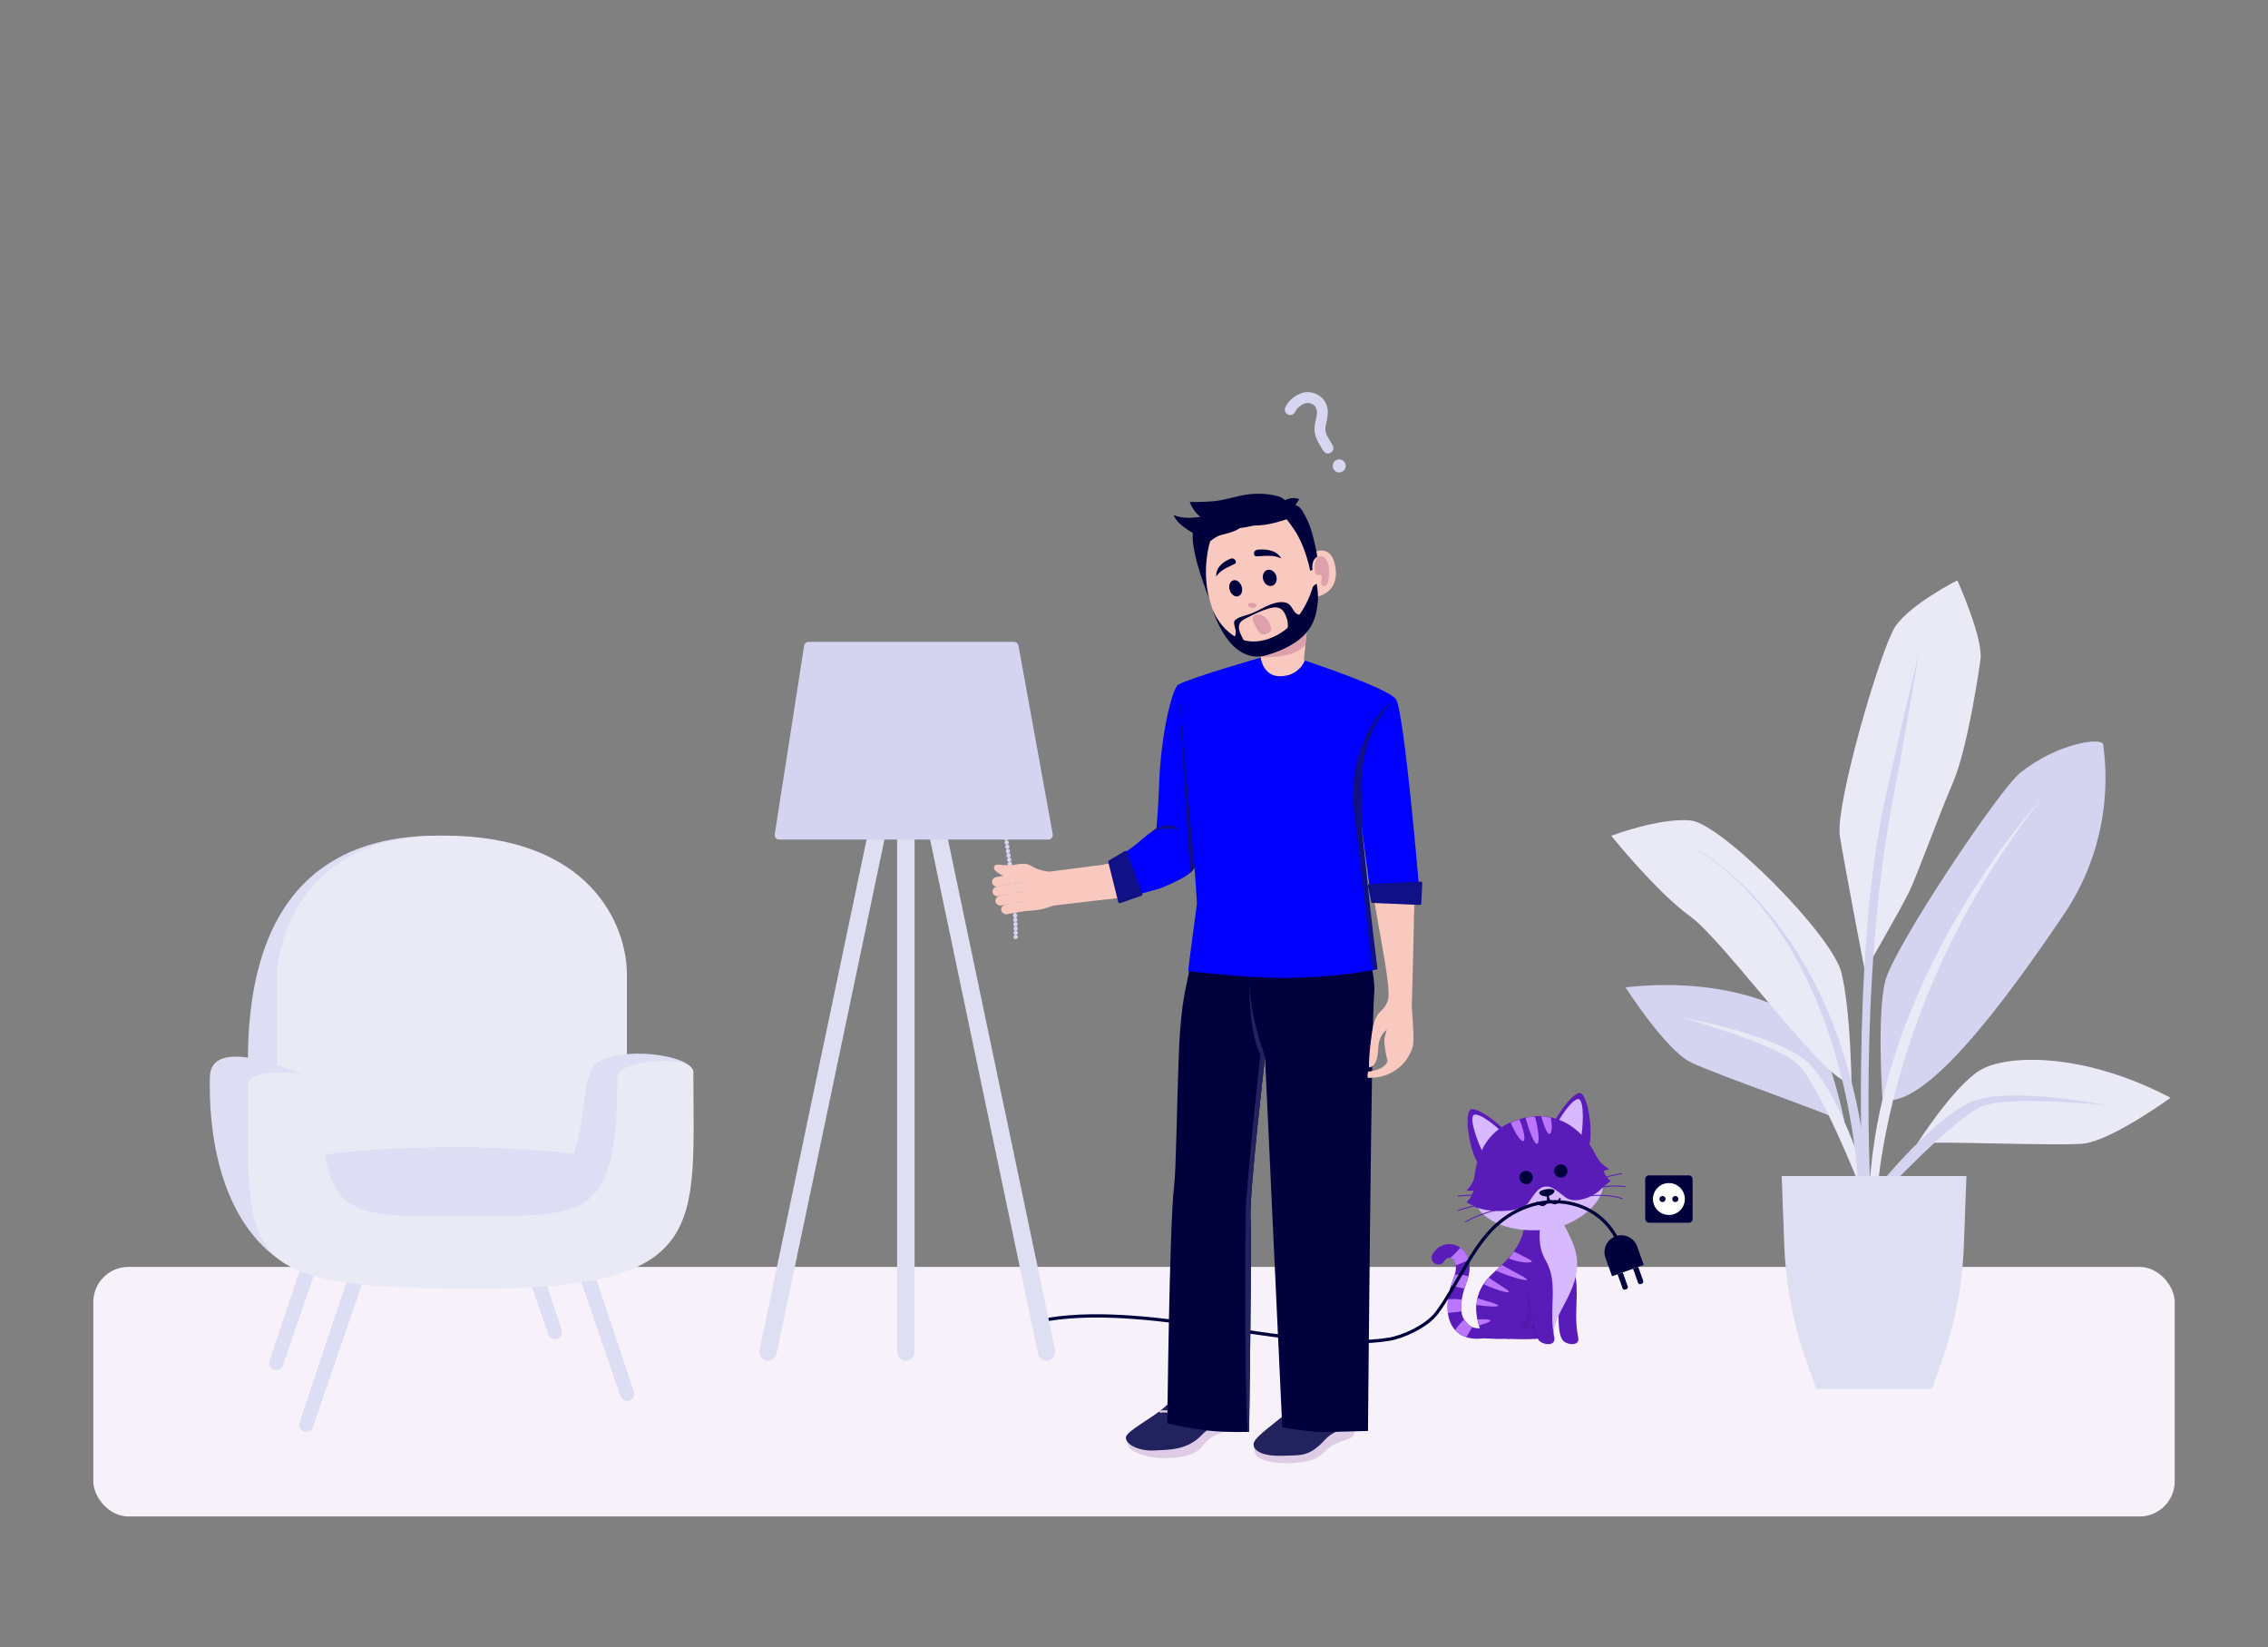 <?xml version="1.0" encoding="UTF-8"?>
<svg xmlns="http://www.w3.org/2000/svg" viewBox="0 0 1044.17 758.23"><rect x="0" y="0" width="1044.17" height="758.23" fill="#808080" stroke="none"/>
  <defs>
    <style>
      .cls-1 {
        stroke: #decce7;
      }

      .cls-1, .cls-2, .cls-3, .cls-4, .cls-5 {
        fill: none;
        stroke-linecap: round;
        stroke-linejoin: round;
      }

      .cls-6, .cls-7, .cls-8, .cls-9, .cls-10, .cls-11, .cls-12, .cls-13, .cls-14, .cls-15, .cls-16, .cls-17, .cls-18, .cls-19, .cls-20, .cls-21, .cls-22, .cls-23, .cls-24, .cls-25 {
        stroke-width: 0px;
      }

      .cls-6, .cls-8 {
        fill: #f9c8bf;
      }

      .cls-6, .cls-25 {
        mix-blend-mode: multiply;
      }

      .cls-2 {
        stroke: #d6d6f1;
        stroke-width: 5px;
      }

      .cls-3, .cls-4 {
        stroke: #d4d4f1;
        stroke-width: 2px;
      }

      .cls-26 {
        opacity: .22;
      }

      .cls-4 {
        stroke-dasharray: 0 0 0 1.99;
      }

      .cls-27 {
        opacity: .3;
      }

      .cls-28 {
        isolation: isolate;
      }

      .cls-5 {
        stroke: #00003c;
        stroke-width: 1.5px;
      }

      .cls-7 {
        fill: #f7f2f9;
      }

      .cls-9 {
        fill: #4e0c8c;
      }

      .cls-10 {
        fill: #5a1cb8;
      }

      .cls-11 {
        fill: #101087;
      }

      .cls-12 {
        fill: #22225e;
      }

      .cls-13 {
        fill: #ddddf4;
      }

      .cls-14 {
        fill: #decce7;
      }

      .cls-15 {
        fill: #dfdff4;
      }

      .cls-16 {
        fill: #d6d6f1;
      }

      .cls-17, .cls-25 {
        fill: #dda1ab;
      }

      .cls-18 {
        fill: #d4d4f1;
      }

      .cls-19 {
        fill: #d7b9ff;
      }

      .cls-20 {
        fill: #ba76ff;
      }

      .cls-21 {
        fill: #fff;
      }

      .cls-22 {
        fill: #eaeaf6;
      }

      .cls-23 {
        fill: #00003c;
      }

      .cls-24 {
        fill: blue;
      }

      .cls-25 {
        opacity: .4;
      }
    </style>
  </defs>
  <g class="cls-28">
    <g id="BG">
      <rect class="cls-7" x="42.96" y="583.13" width="958.26" height="114.86" rx="16.15" ry="16.15"/>
    </g>
    <g id="Design">
      <g>
        <g>
          <path class="cls-18" d="m748.39,454.44s18.39,28.85,30.07,34.52c11.67,5.67,63.3,23.48,70.76,27.53,0,0-5.95-30.34-14.48-41.71-8.53-11.38-41.43-25.37-86.35-20.34Z"/>
          <path class="cls-22" d="m830.76,487.69c-15.26-11.9-56.55-19.4-56.55-19.4,0,0,42.83,11.98,53.06,21.11,10.23,9.13,28.96,56.55,28.96,56.55l3.68-1.09s-13.89-45.28-29.15-57.17Z"/>
          <path class="cls-22" d="m911.48,492.66c-12.1,7.48-28.74,33.54-28.74,33.54,8.43-1.04,63,1.24,75.94.23,12.94-1.02,40.61-21.15,40.61-21.15-39.97-21.09-75.71-20.09-87.81-12.61Z"/>
          <path class="cls-18" d="m910.46,506.13c-18.55,5.5-48.04,42.57-48.04,42.57l3.03,2.36s34.77-37.3,47.63-42.06c12.86-4.76,57.11-.27,57.11-.27,0,0-41.18-8.1-59.73-2.6Z"/>
          <path class="cls-22" d="m778.45,377.65c-14.15-1.46-36.64,7.03-36.64,7.03,0,0,20.72,25.86,36.64,37.33,15.92,11.47,65.85,81.48,73.95,75.82,0,0-.38-32.83-4.63-50.18-4.24-17.35-55.18-68.53-69.33-69.99Z"/>
          <path class="cls-22" d="m872.5,288.5c-6.62,10.18-27.8,82.13-25.43,96.49,2.37,14.36,11.5,62.02,11.5,62.02,0,0,16.47-28.38,20.38-36.52,3.91-8.14,13.42-34.61,20.2-50.34,6.78-15.73,12.16-52.71,12.67-56.8,1.22-9.79-10.68-36.25-10.68-36.25,0,0-22.01,11.22-28.63,21.4Z"/>
          <path class="cls-18" d="m778.45,389.27c73.57,43.84,76.96,156.04,76.96,156.04h4.71c-9.58-121.15-81.68-156.04-81.68-156.04Z"/>
          <path class="cls-18" d="m857.71,552.9l3.7.46s-6.2-100.13,9.98-184.99c7.13-37.38,12.14-68.45,12.14-68.45,0,0-10.23,42.75-15.95,69.18-15.41,71.22-9.87,183.79-9.87,183.79Z"/>
          <path class="cls-18" d="m930.07,355.72c-9.56,7.62-58.16,80.23-62.11,95.83-3.94,15.6-1.28,54.52-1.28,54.52,19.85,5.21,57.93-47.39,83.39-85,25.46-37.61,18.48-74.95,18.23-78.37-.26-3.42-20.56-1.06-38.22,13.02Z"/>
          <path class="cls-22" d="m864.01,552.25s3.47-92.67,75.68-184.34c0,0-76.03,81.87-79.24,184.26l3.56.08Z"/>
        </g>
        <path class="cls-15" d="m895.61,541.31h-75.34l1.21,32.16c.04.94.08,1.88.13,2.82.05.84.1,1.69.16,2.53,0,0,0,0,0,0h0c1.14,16.88,4.66,33.54,10.47,49.5l3.98,10.92h53.17l3.98-10.92c6.43-17.65,10.05-36.15,10.76-54.86l1.21-32.16h-9.73Z"/>
      </g>
      <g>
        <g>
          <g>
            <path class="cls-13" d="m266.31,564.28l25.52,76.22c.59,1.77-.42,3.68-2.22,4.19h0c-1.67.47-3.41-.45-3.98-2.09l-26.86-78.31h7.53Z"/>
            <path class="cls-13" d="m233.09,535.85l25.52,76.22c.59,1.77-.42,3.68-2.22,4.19h0c-1.67.47-3.41-.45-3.98-2.09l-26.86-78.31h7.53Z"/>
          </g>
          <path class="cls-13" d="m163.41,578.49l-25.52,76.22c-.59,1.77.42,3.68,2.22,4.19h0c1.67.47,3.41-.45,3.98-2.09l26.86-78.31h-7.53Z"/>
          <path class="cls-13" d="m149.61,550.07l-25.52,76.22c-.59,1.77.42,3.68,2.22,4.19h0c1.67.47,3.41-.45,3.98-2.09l26.86-78.31h-7.53Z"/>
        </g>
        <g>
          <g>
            <path class="cls-13" d="m201.12,384.64c-43.45,0-86.98,20.56-86.98,103.63l38.25,33.44,48.73-137.08Z"/>
            <path class="cls-22" d="m288.62,497.24s0-26.44,0-48.76-16.42-63.88-84.55-63.88-76.48,52.64-76.48,64.78c0,12.14,0,86.01,0,86.01l23.03,27.73,111.58-16.44,26.43-49.44Z"/>
          </g>
          <path class="cls-13" d="m319.22,493.75c.41-7.57-29.25-12.34-43.09-5.48-8.47,3.93-5.75,24.8-11.94,42.91-8.08-1.5-36.37-3.32-54.97-3.21-46.88.28-68,4.75-68,4.75l16.6,36.99,110.47,7.31,25.53-26.4,25.4-56.86Z"/>
          <path class="cls-13" d="m131.96,582.04c-32.36-19.57-35.95-64.57-35.32-86.43.63-21.86,48.9,1.8,48.9,1.8l-13.58,84.63Z"/>
          <path class="cls-22" d="m319.22,493.75c0,70.17,7.72,99.44-98.3,99.44-112.97,0-106.72-12.71-106.72-94.46,0-7.17,33.78-7.49,33.78,2.98,0,62.83,12.04,58,73.68,58,49.1,0,62.56,0,62.56-64.1,0-7.49,35-11.03,35-1.86Z"/>
        </g>
      </g>
      <g>
        <g>
          <path class="cls-10" d="m716.6,589.36c-.04,2.21.81,12.43.85,14.25.16,7.17.31,11.65,2.38,13.63,2,1.92,7.63,2.41,6.76-1.7-2.79-13.24,2.29-25.11-4.08-35.55-1.95.79-5.09,6.62-5.91,9.36Z"/>
          <path class="cls-10" d="m679.65,616.18c1.87.04,3.92-.18,6.15-.65,1.7-.36,2.79-2.03,2.43-3.73-.36-1.7-2.13-1.3-3.83-.91-6.8,1.55-8.21-1.01-9.96-3.08-2.91-3.46-1.79-11.13.63-17.2,3.48-8.78.51-14.91-3.99-17.09-4.22-2.06-9.09-.48-11.56,3.76-.87,1.5-.36,3.43,1.14,4.31,1.5.87,3.43.37,4.31-1.14.96-1.67,2.42-1.71,3.36-1.26,1.88.91,2.88,4.08.88,9.1-3.01,7.59-4.48,17.77.42,23.59,2.34,2.78,5.71,4.22,10.02,4.31Z"/>
          <g>
            <path class="cls-20" d="m670.21,582.4c-.21-1.63-.92-2.74-1.89-3.21-.22-.1-.46-.17-.72-.21,1.31-.92,2.6-2.28,4.7-4.69,1.74,1.22,3.13,3.09,3.81,5.55-2.06,1.23-3.98,1.91-5.9,2.57Z"/>
            <path class="cls-20" d="m669.94,612.17c1.35-2.07,2.75-3.46,4.2-4.85.11.16.18.35.3.49.93,1.1,1.79,2.32,3.39,3.01-.69,1.26-1.73,2.78-2.77,4.57-2.02-.65-3.74-1.71-5.11-3.22Z"/>
            <path class="cls-20" d="m672.99,598.2c-.28,1.89-.34,3.7-.14,5.33-1.54.36-3.69.54-6.23.76-.24-2.02-.2-4.15.06-6.3,2.41-.14,4.42-.07,6.31.22Z"/>
            <path class="cls-20" d="m669.2,588.28c.23-.58.29-1.05.45-1.58,1.96-.03,4.03.09,6.44.63-.25,1.05-.58,2.14-1.03,3.28-.32.81-.61,1.64-.88,2.49-2.54-.6-4.75-.93-6.13-1.49.35-1.15.73-2.27,1.15-3.33Z"/>
          </g>
          <path class="cls-10" d="m714.73,561.03c-.06,3.02,10.85,9.89,10.77,18.59-.13,14.57-9.98,22.98-10.28,33.71-6.94.47-19.32.24-31.23-.17-2.63-3.13-7.61-10.62-.85-22.35,3.6-6.25,19.06-13.72,18.82-29.88,4.56.27,11.32-.32,12.77.1Z"/>
          <path class="cls-19" d="m715.12,614.47c-.46.03-2.68-.32-3.18-.29.99-19.6,4.92-24.17-.79-34.94-3.04-5.73-2.68-12.46-1.42-18.37,4.45.08,8.14,0,9.46-.06-.06,3.02,6.06,10.2,6.81,18.87,1.25,14.51-10.58,24.07-10.88,34.79Z"/>
          <g class="cls-27">
            <path class="cls-9" d="m693.61,588.78c6.65,1.3,9.68,6.2,10.77,10.43.8,3.07,1.04,7.21-.77,10.86,5.61.2,5.83,2.44,6.35,3.66-6.64.2-17.21-.24-26.25-.57-1.02-1.3-2.38-3.41-3.21-6.22-1.59-12.22,6.78-19.4,13.1-18.16Z"/>
          </g>
          <path class="cls-10" d="m695.21,612.72c-1.32.91-1.45,3.18-1.42,3.51,4.58.18,16.59.54,16.62-.96.03-1.5-3.19-4.11-6.43-4.18-3.24-.07-7.58.82-8.76,1.63Z"/>
          <path class="cls-10" d="m692.43,586.24c7.67,1.45,12.13,8.98,10.68,18.67-.65,4.37-5.7,9.38-8.27,11.32-5.13.09-5.3.05-11.52-.2-9.39-17.92,1.4-31.24,9.11-29.78Z"/>
          <g class="cls-26">
            <path class="cls-9" d="m705.82,601.19c-.18,8.98-.28,13.17.26,15.1,1.95-.06,6.89-.95,7.8-1.33-.02-2.04,2.14-20.07-3.34-28.62-1.33-2.07-4.54,5.87-4.72,14.85Z"/>
          </g>
          <path class="cls-10" d="m705.57,589.36c-.04,2.21.81,12.43.85,14.25.16,7.17.31,11.65,2.38,13.63,2,1.92,7.63,2.41,6.76-1.7-2.79-13.24,2.29-25.11-4.08-35.55-1.95.79-5.09,6.62-5.91,9.36Z"/>
          <path class="cls-20" d="m694.62,594.67c-1.02.49-6.79-1.28-11.59-3.65.04-.07.06-.14.1-.21.57-.98,1.33-1.92,2.2-2.85,4.88,3.59,10.19,6.28,9.29,6.71Z"/>
          <path class="cls-20" d="m705.14,580.78c-.93.67-6.05.38-10.58-1.61.87-.98,1.69-2.01,2.41-3.14,4.67,2.47,8.95,4.19,8.17,4.74Z"/>
          <path class="cls-20" d="m702.99,589.08c-1.08.52-8.29-1.56-14.32-4.28.92-.82,1.87-1.65,2.82-2.53,6.06,3.49,12.4,6.38,11.51,6.81Z"/>
          <path class="cls-20" d="m680.28,607.32c3.12-.27,6.15-.02,5.92.58-.22.59-3.02,1.55-5.23,2.16-.26-.71-.56-1.85-.7-2.74Z"/>
          <path class="cls-20" d="m689.71,601.02c-.37.63-5.68.28-9.96-.39.08-.98.25-2.01.52-3.09,4.81,1.55,9.87,2.76,9.44,3.48Z"/>
          <path class="cls-10" d="m731.84,526.43c-1.45,7.21-20.24,2.32-18.98-3.4,1.73-7.85,11.6-20.74,14.64-19.92,3.46.93,5.79,16.11,4.35,23.32Z"/>
          <path class="cls-19" d="m727.74,524.66c-1.14,5.69-13.49,1.47-12.5-3.05,1.37-6.2,9.16-16.38,11.56-15.73,2.73.73,2.08,13.09.94,18.78Z"/>
          <path class="cls-10" d="m679.79,534.27c3.51,6.46,20.03-3.74,17.14-8.84-3.97-6.99-17.2-16.4-19.86-14.72-3.03,1.91-.79,17.1,2.72,23.56Z"/>
          <path class="cls-19" d="m683.2,531.37c2.77,5.1,13.33-2.57,11.04-6.6-3.13-5.52-13.58-12.95-15.68-11.63-2.39,1.51,1.87,13.12,4.64,18.22Z"/>
          <path class="cls-10" d="m678.45,546.41c-.58,16.75,18.51,21.04,34.52,18.93,12.82-1.69,28.85-11.99,24.11-27.77-4.21-14.01-16.7-25.97-32.57-23.53-18.04,2.77-25.48,15.33-26.06,32.37Z"/>
          <path class="cls-10" d="m680.63,556.29c-2.48-1.51-5.51-2.87-5.51-2.87,0,0,3.81-3.4,3.48-7.82,1.13-1.11,3.38,11.51,2.03,10.69Z"/>
          <path class="cls-10" d="m680.05,547.28c-2.13,1.25-4.84.65-4.84.65,0,0,3.23-2.98,3.79-6.97,1.22-.77,2.29,5.6,1.05,6.33Z"/>
          <path class="cls-10" d="m737.6,546.79c1.97-1.76,3.89-3.24,3.89-3.24,0,0-3.19-2.42-3.62-6.42-1.19-.81-1.34,10.63-.27,9.67Z"/>
          <path class="cls-10" d="m736.06,538.84c2.41.57,4.82-.81,4.82-.81,0,0-3.97-1.9-5.67-5.55-1.39-.38-.54,6.03.86,6.36Z"/>
          <path class="cls-19" d="m703.69,553.51c3.1-4.4,4.53-6.89,7.57-7.35,2.93-.44,5.07,1.53,9.38,4.87,4.7,3.64,14.17-.52,17.42-4.73-1.36,9.46-13.91,17.94-25.02,19.47-12.53,1.73-26.76-1.03-32.7-9.82,5.63,2.09,19.91,2.44,23.34-2.44Z"/>
          <g>
            <g>
              <path class="cls-23" d="m710.19,555.16c-.82,0-2.37-.78-2.85-1.46-.13-.18-.08-.44.1-.57.18-.13.43-.08.57.1.36.51,1.77,1.11,2.21,1.12.18-.02.87-.29,1.4-.99.58-.76.76-1.72.55-2.84-.04-.22.11-.43.33-.47.21-.04.43.1.48.33.31,1.7-.21,2.83-.71,3.48-.67.89-1.56,1.27-1.97,1.31-.03,0-.06,0-.1,0Z"/>
              <path class="cls-23" d="m715.86,554.3c-.5,0-1.19-.17-1.82-.6-.68-.45-1.55-1.37-1.87-3.19-.04-.22.11-.43.33-.47.21-.03.43.11.47.33.21,1.21.74,2.13,1.52,2.66.66.45,1.33.49,1.54.45.51-.11,1.39-.75,1.75-1.83.07-.21.3-.33.51-.26.22.07.33.3.26.52-.5,1.47-1.68,2.23-2.36,2.37-.1.02-.21.03-.34.03Z"/>
            </g>
            <path class="cls-23" d="m708.68,549.09c.24,1.61,3.81,1.65,3.81,1.65,0,0,3.39-1.09,3.15-2.7-.24-1.61-7.2-.56-6.96,1.05Z"/>
          </g>
          <g>
            <path class="cls-10" d="m729.47,547.14c-.06,0-.13-.03-.17-.09-.07-.1-.05-.23.04-.3,4.66-3.49,11.09-6,17.21-6.73.01,0,.02,0,.03,0,.11,0,.2.08.22.19.01.12-.07.23-.19.24-6.05.71-12.4,3.2-17,6.65-.04.03-.08.04-.13.04Z"/>
            <path class="cls-10" d="m730.42,548.66c-.08,0-.16-.05-.2-.13-.05-.11,0-.24.12-.29,2.57-1.07,9.43-3.44,17.88-2.26.12.02.2.12.18.24-.02.12-.14.21-.25.18-8.32-1.14-15.12,1.18-17.64,2.24-.03.01-.06.02-.08.02Z"/>
            <path class="cls-10" d="m746.95,551.88s-.05,0-.07-.01c-5.15-1.71-12-1.77-16.19-1.11-.1.03-.23-.07-.24-.18-.02-.12.06-.23.18-.25,4.23-.67,11.17-.6,16.4,1.13.11.04.17.16.14.27-.03.09-.12.15-.21.15Z"/>
          </g>
          <g>
            <path class="cls-10" d="m694.59,552.5s-.04,0-.06-.01c-5.56-1.72-14.91-2.91-23.28-1.7-.14.03-.23-.07-.25-.18-.02-.12.07-.23.19-.25,8.44-1.24,17.87-.03,23.47,1.71.12.03.18.16.14.27-.03.09-.12.15-.21.15Z"/>
            <path class="cls-10" d="m671.36,557.39c-.09,0-.17-.06-.21-.14-.04-.11.02-.24.13-.28,10-3.63,19.14-3.41,22.6-3.16.12.01.21.11.2.23-.01.12-.13.2-.23.2-3.42-.27-12.49-.48-22.42,3.13-.03,0-.05.01-.07.01Z"/>
            <path class="cls-10" d="m674.64,562.65c-.07,0-.15-.04-.18-.11-.06-.1-.03-.24.07-.3,6.33-3.73,14.41-5.87,19.62-6.34h.02c.11,0,.21.08.22.2.01.12-.08.22-.2.24-5.16.46-13.18,2.58-19.45,6.28-.04.02-.07.03-.11.03Z"/>
          </g>
          <g>
            <path class="cls-20" d="m713.38,521.94c-1.11.15-2.61-3.9-3.83-8.12,1.53.06,3,.3,4.45.61.77,4.23.41,7.37-.61,7.51Z"/>
            <path class="cls-20" d="m701.39,525.17c-1.07.52-3.67-3.21-5.81-8.34l-.04-.1c1.27-.56,2.58-1.08,4.01-1.5,2.05,5.01,2.88,9.43,1.83,9.95Z"/>
            <path class="cls-20" d="m702.39,514.55c.73-.15,1.36-.39,2.13-.5.72-.11,1.4-.04,2.11-.1.02.07.05.13.07.21,1.84,6.43,2.13,11.99,1,12.32-1.14.32-3.27-4.72-5.11-11.15-.08-.28-.13-.52-.19-.78Z"/>
          </g>
          <path class="cls-23" d="m715.51,538.84c-.08,1.69,1.23,3.13,2.92,3.2,1.69.08,3.13-1.23,3.2-2.92.08-1.69-1.23-3.13-2.92-3.2-1.69-.08-3.13,1.23-3.2,2.92Z"/>
          <path class="cls-23" d="m699.55,541.83c-.08,1.69,1.23,3.13,2.92,3.2,1.69.08,3.13-1.23,3.2-2.92.08-1.69-1.23-3.13-2.92-3.2-1.69-.08-3.13,1.23-3.2,2.92Z"/>
        </g>
        <g>
          <path class="cls-23" d="m746.64,568.58h0c4.27,0,7.75,3.47,7.75,7.75v9.02h-15.49v-9.02c0-4.27,3.47-7.75,7.75-7.75Z" transform="translate(-150.37 284.15) rotate(-19.62)"/>
          <g>
            <path class="cls-23" d="m745.94,585.91h2.53v6.83c0,.56-.45,1.01-1.01,1.01h-.51c-.56,0-1.01-.45-1.01-1.01v-6.83h0Z" transform="translate(-154.65 285.09) rotate(-19.62)"/>
            <path class="cls-23" d="m753.07,583.37h2.53v6.83c0,.56-.45,1.01-1.01,1.01h-.51c-.56,0-1.01-.45-1.01-1.01v-6.83h0Z" transform="translate(-153.38 287.34) rotate(-19.62)"/>
          </g>
        </g>
        <path class="cls-5" d="m483.09,607.21c48.32-7.63,115.3,15.82,156.47,9.19,6.26-1.01,17.22-5.87,21.92-12.12,8.62-11.46,15.25-27.98,25.23-38.27,18.45-19.01,46.52-16.16,57.11,3.05"/>
        <g>
          <rect class="cls-23" x="757.45" y="540.98" width="21.8" height="21.8" rx="1.69" ry="1.69" transform="translate(1536.7 1103.76) rotate(-180)"/>
          <g>
            <circle class="cls-21" cx="768.35" cy="551.88" r="7.34"/>
            <g>
              <circle class="cls-23" cx="771.3" cy="551.88" r="1.39"/>
              <circle class="cls-23" cx="765.4" cy="551.88" r="1.39"/>
            </g>
          </g>
        </g>
      </g>
      <g>
        <g>
          <g>
            <path class="cls-15" d="m353.61,626.27c-.27,0-.55-.03-.83-.09-2.17-.46-3.57-2.59-3.11-4.76l50.06-238.58c.46-2.17,2.59-3.57,4.76-3.11,2.17.46,3.57,2.59,3.11,4.76l-50.06,238.58c-.4,1.9-2.07,3.2-3.93,3.2Z"/>
            <path class="cls-15" d="m481.81,626.27c-1.86,0-3.53-1.3-3.93-3.2l-50.06-238.58c-.46-2.17.94-4.31,3.11-4.76,2.17-.46,4.31.94,4.76,3.11l50.06,238.58c.46,2.17-.94,4.31-3.11,4.76-.28.06-.56.09-.83.09Z"/>
            <path class="cls-15" d="m417.05,626.27c-2.22,0-4.02-1.8-4.02-4.02v-248.98c0-2.22,1.8-4.02,4.02-4.02s4.02,1.8,4.02,4.02v248.98c0,2.22-1.8,4.02-4.02,4.02Z"/>
          </g>
          <path class="cls-18" d="m370.21,297.19l-13.53,86.85c-.2,1.26.77,2.39,2.05,2.39h123.91c1.29,0,2.27-1.17,2.04-2.44l-15.79-86.85c-.18-.98-1.04-1.7-2.04-1.7h-94.58c-1.02,0-1.89.74-2.05,1.75Z"/>
        </g>
        <g>
          <line class="cls-3" x1="462.52" y1="381.92" x2="462.52" y2="381.92"/>
          <path class="cls-4" d="m462.85,383.87c1.15,7.05,4.94,31.54,4.77,46.38"/>
          <line class="cls-3" x1="467.6" y1="431.24" x2="467.6" y2="431.24"/>
        </g>
      </g>
    </g>
    <g id="Design-2" data-name="Design">
      <g>
        <polygon class="cls-8" points="482.9 401.23 521.48 396.24 520.53 412.62 485.36 416.75 482.9 401.23"/>
        <polygon class="cls-6" points="508.44 397.92 509.25 414 516.72 412.96 512.58 397.39 508.44 397.92"/>
        <g>
          <polygon class="cls-8" points="580.66 302.58 580.03 287.64 579.8 286.52 603.29 274.56 600.28 303.73 602.01 304.83 599.12 310.09 598.18 313.56 589.91 317.24 588.49 318.32 579.42 309.86 578.6 303.49 580.66 302.58"/>
          <path class="cls-17" d="m580.66,302.58l-.63-9.67-.22-1.12,22.94-11.96-1.73,16.81c-3.2,4.59-11.48,5.97-20.35,5.94Z"/>
        </g>
        <path class="cls-8" d="m556.49,274.66c-2.05-7.05-5.56-17.01-5.01-25.22,0,0,0-.01,0-.02,0,0,0-.01,0-.02.25-3.61,2.16-5.98,4.46-8.5,2.4-3.16,5.93-6.09,12.2-8.57,13.19-5.22,21.35-3.54,29.93,3.46,5.76,4.7,7.27,14.3,7.75,18.29,0,0,.23-.28,1.1-.52,2.57-.54,6.51-.1,7.81,6.99,1.99,10.83-5.68,13.56-9.08,14.4,0,0,2.62,20.75-20.53,25.25-19.88,3.87-25.2-13.69-28.65-25.54Z"/>
        <path class="cls-17" d="m610.59,257.68c1.65,2.52,1.41,5.79,1.1,8.79-.09.89-.2,1.84-.76,2.54-.56.7-1.74.98-2.34.32-.59-.64-.31-1.64-.12-2.48.19-.84.1-1.99-.73-2.23-.39-.11-.81.04-1.2-.04-.86-.16-1.18-1.22-1.24-2.1-.08-1.21,0-2.43.25-3.62.25-1.16.8-2.45,1.95-2.78,1.2-.34,2.41.56,3.09,1.6Z"/>
        <path class="cls-17" d="m574.77,277.86c-.21.23-.23.61.04,1.03.26.41.83.8,1.55.91.71.11,1.38-.1,1.75-.42.38-.32.47-.7.34-.97-.32-.55-1.06-.74-1.75-.86-.69-.08-1.45-.11-1.92.32Z"/>
        <path class="cls-23" d="m587.56,265.01c.65,2-.17,4.06-1.81,4.59-1.65.53-3.51-.66-4.15-2.66-.65-2,.17-4.06,1.81-4.59,1.65-.53,3.51.66,4.15,2.66Z"/>
        <path class="cls-23" d="m571.63,269.89c.65,2.01-.05,4.04-1.56,4.53-1.51.49-3.26-.75-3.91-2.76-.65-2.01.05-4.04,1.56-4.53,1.51-.49,3.26.75,3.91,2.76Z"/>
        <path class="cls-23" d="m568.58,257.68h0c.58.69.56,1.53-.1,1.84-5.67,2.66-6.72,3.37-8.5,5.78,0,0-1.01-5.01,6.6-8.17.62-.26,1.45-.11,2,.55Z"/>
        <path class="cls-23" d="m577.33,254.49h0c-.14.89.37,1.62,1.16,1.57,6.87-.44,8.26-.33,11.34.92,0,0-1.98-4.9-10.95-3.95-.74.08-1.42.61-1.55,1.46Z"/>
        <path class="cls-23" d="m604.21,270.73s-4.88,18.64-20.9,23.55c-17.82,5.46-25.06-13.77-25.06-13.77,0,0,7.5,26.37,25.33,20.95,20.58-6.26,22.23-16.71,23.08-23.9.49-4.12-.48-8.88-.48-8.88,0,0-1.61.68-1.98,2.05Z"/>
        <path class="cls-23" d="m592.34,284.43c-.59-1.73-1.38-3.58-3.05-4.41-1.54-.77-3.43-.45-5.12.03-3.63,1.04-7.03,2.76-10.39,4.46-1.05.53-2.15,1.11-2.79,2.06-.92,1.36-.69,3.16-.09,4.64s1.52,2.85,1.94,4.39c-1.86.38-3.89-.52-4.76-2.12.83-.8.98-2.04.82-3.14s-.58-2.15-.71-3.25c-.05-.42-.05-.87.15-1.26.17-.34.48-.6.81-.83,1.75-1.22,3.94-1.59,5.97-2.27,4.78-1.6,8.98-5.05,13.99-5.56,1.48-.15,3.08,0,4.23.88,1.82,1.38,2.31,4.33,4.57,4.85.4.09.9.14,1.08.49.07.14.08.31.08.47,0,2.57-1.77,5.95-4.48,6.86-1.66.56-1.85-.07-1.74-1.42.15-1.8.11-3.14-.49-4.89Z"/>
        <path class="cls-23" d="m592.34,238.98s-22.49.26-35.19,10.15c0,0-4.1,12.52-.41,26.43,0,0-8.78-21.22-7.53-30.73.36-2.72,28.47-12.39,41.09-11.1,0,0,6.05-4.16,9.36,1.49,2.21,3.77,4.62,8.01,6.85,21.05,0,0-2.83.92-2.26,6.07l-1.06.32s-1.66-8.72-5.5-15.81c-2.08-3.84-5.35-7.89-5.35-7.89Z"/>
        <path class="cls-23" d="m567.58,243.36c-8.28-.12-17-4.54-19.84-12.31,4.72.01,9.48.02,14.13-.79,3.78-.66,7.45-1.86,11.24-2.49,4.34-.72,8.8-.68,13.13.13,2.28.42,4.71,1.19,6.02,3.09,5.41,7.83-20.28,12.44-24.69,12.38Z"/>
        <path class="cls-23" d="m561.87,246.33c-2.06.63-4.17,1.26-6.32,1.15-2.83-.14-5.43-1.55-7.83-3.05-3.01-1.89-6.02-4.15-7.46-7.4,6.24,2.61,13.31.63,20.02-.28,3.19-.44,10.28-.87,11.5,3.36,1.18,4.08-7.22,5.4-9.91,6.22Z"/>
        <path class="cls-23" d="m593.32,229.56c1.25-.42,3.21-.55,4.85.25-.95,1.35-1.92,2.73-2.5,4.47-.15.44-.27.91-.51,1.25-.38.53-.99.65-1.57.52-1.17-.27-2.88-2.07-2.92-3.9-.04-1.88,1.63-2.25,2.66-2.59Z"/>
        <path class="cls-23" d="m592.34,238.98c-5.63,2.06-13.56,3.81-19.38,2.39-1.33-.32-2.72-.87-3.45-2.03-.12-.18-.21-.41-.13-.61.07-.17.26-.27.43-.34,6.74-3.09,14.6-3.68,21.73-1.63.59.17,1.82.5,1.37,1.31-.32.58.02.71-.56.92Z"/>
        <g>
          <path class="cls-17" d="m577.23,283.51c.35-.34.82-.51,1.3-.59,1.54-.25,3.14.42,4.26,1.51,1.01.99,1.67,2.28,2.11,3.63.05.14.1.28.14.42.12.42.23.87.15,1.3-.19,1.04-1.32,1.58-2.31,1.95-.59.22-1.24.43-1.84.28-.06-.01-.12-.01-.19-.04-1.4-.54-2.89-4.01-3.63-5.27-.58-.99-.82-2.39,0-3.2Z"/>
          <path class="cls-25" d="m584.09,288.41c.25-.15.53-.26.82-.35.05.14.1.28.14.42.12.42.23.87.15,1.3-.19,1.04-1.32,1.58-2.31,1.95-.59.22-1.24.43-1.84.28.21-.49.51-.98.67-1.24.58-.97,1.4-1.8,2.37-2.37Z"/>
        </g>
        <g>
          <g>
            <path class="cls-14" d="m569.39,650.58s-.85,6.69-2.58,7.41c-2.25.94-8.82,1.77-13.1,7.51-3.18,4.26-9.83,5.7-18.18,5.63-8.84-.07-14.87-3.46-15.65-4.9-.81-1.49-1.47-3.96-1.47-3.96l41.64-7.85,9.34-3.83Z"/>
            <path class="cls-12" d="m556.86,635.55c-.51-2.24-14.38-3.37-15.09-1.85s.21,7.66-4.46,12.83-18.89,11.96-18.95,15.12c-.06,3.16,5.82,6.3,12.89,5.96,7.13-.34,15.6-.08,22.34-7.44,4.36-4.76,15.26-6.53,15.51-8.19s2.74-9.93-.4-18.92c-.09-.27-.32-.49-.6-.53-1.6-.27-4.09,2.09-4.57,2.8-1.31,1.96-6.16,2.46-6.68.22Z"/>
          </g>
          <path class="cls-1" d="m539.57,642.79s5.38-.76,8.6,1.94"/>
          <path class="cls-1" d="m537.44,646.11s5.38-.72,8.6,1.82"/>
          <path class="cls-1" d="m534.25,649.71s5.38-.76,8.6,1.94"/>
        </g>
        <g>
          <g>
            <path class="cls-14" d="m624.18,653.03s.05,6.85-1.53,8.24c-2.27,2-7.48,1.87-11.82,5.98-4.34,4.12-5.68,5.41-15.6,6.13-9.92.73-16.17-1.99-17.04-3.61s-1.07-5.08-1.07-5.08l41.49-9.49,5.57-2.18Z"/>
            <path class="cls-12" d="m615.22,635.18c-1.24-2.27-15.16-3-15.96-1.29s.23,8.61-5.02,14.42c-5.25,5.81-17.05,12.83-17.12,16.39-.07,3.55,5.48,5.72,13.44,5.34,8.02-.38,11.88.89,19.46-7.38,4.9-5.35,13.79-6.21,14.08-8.08s1.58-10.85-.68-21.25c-.07-.31-.36-.55-.67-.6-1.8-.3-4.17.91-4.71,1.71-1.47,2.21-2.42,1.47-2.82.74Z"/>
          </g>
          <path class="cls-1" d="m596.79,644.11s6.05-.85,9.68,2.18"/>
          <path class="cls-1" d="m594.39,647.85s6.05-.81,9.67,2.04"/>
          <path class="cls-1" d="m590.8,651.9s6.05-.85,9.68,2.18"/>
        </g>
        <g>
          <polygon class="cls-8" points="554.76 633.53 564.58 633.63 566.82 652.94 556.15 651.47 556.15 651.47 548.88 650.47 547.13 633.45 554.76 633.53"/>
          <path class="cls-6" d="m556.43,651.36l-1.77-17.09c.04-.26.08-.51.1-.75l9.81.1,2.25,19.31-17.95-2.47,7.27,1c.18-.07.28-.11.28-.11Z"/>
        </g>
        <g>
          <polygon class="cls-8" points="605.95 639.05 615.5 637.57 617.64 648.7 607.04 648.98 599.82 649.18 598.52 640.19 605.95 639.05"/>
          <path class="cls-6" d="m605.97,639.79c0-.26,0-.51-.02-.74l9.55-1.48,2.15,11.13-10.6.29c.16-.09.25-.15.25-.15l-1.32-9.04Z"/>
        </g>
        <path class="cls-23" d="m537.43,655.16s11.64,2.6,19.96,3.42c8.42.82,17.68.46,17.68.46,0,0,1.31-88.3.68-98.89-.63-10.6,6.66-73.56,6.66-73.56l7.94,170.38s13.3,2.36,20.13,2.17c9.1-.25,19.33-.52,19.33-.52,0,0,1.61-189.69,2.83-200.83,1.22-11.14-7.16-34.15-7.16-34.15l-1.39-7.95-72.44,1.97-1.35,8.37s-.18.74-.49,2.11c-.88,3.75-.92,13.33-3.38,24.05-2.17,9.45-3.18,20.05-3.64,31.57-1.06,26.52-1.25,53.81-2.25,62.19-2.19,18.41-3.11,109.23-3.11,109.23Z"/>
        <path class="cls-12" d="m574.4,659.05l.67-.02s1.31-88.3.68-98.89c-.63-10.6,6.66-73.56,6.66-73.56l-.78-2.57s-6.26-16.93-6.48-32.63c.13.44-.67,22.91,5.11,33.79,0,0-6.45,59.07-6.76,73.4-.25,11.47-.58,77.96.91,100.48Z"/>
        <path class="cls-8" d="m638.81,488.4s-1.88-7.52-1.4-10.69l1.05-3.77s-3.64,2.42-3.89,7.99c-.22,4.94-1.09,8.99-4.28,9.38-.06-1.82-.03-6.66,1.3-15.72,1.78-12,5.43-8.76,7.41-15.33,1.99-6.57-6.88-42.35-7.51-57.27-.3-7.29-.84-13.25-1.3-17.45-.27-2.45-.52-4.3-.68-5.46l18.52-4.26c.64,6.24,2.28,22.12,2.86,27.69.73,6.99-.94,59.98-.94,59.98,0,0,1.05,11.99.73,16.79-.09,1.46-.79,3.25-1.71,5.03-1.55,3.02-3.84,5.52-6.58,7.35-2.78,1.86-6.03,3.02-9.47,3.3-1.83.16-3.11.17-3.11.17-.42-.84-.18-2.02.09-2.88,2.67-.33,7.82-1.41,8.9-4.86Z"/>
        <polygon class="cls-6" points="632.95 415.64 633.48 418.96 651 420.37 651.08 416.52 632.95 415.64"/>
        <path class="cls-24" d="m517.03,392.84c-4.08,2.43,6.89,18.89,6.89,18.89l9.9-2.73s16.04-6.02,16.11-10.11c1.93-11.53-1.95-29.02-1.95-29.02l3.07,45.62c.08,1.26-3.47,25.19-4,31.53,0,0,27.24,3.11,42.89,3.08,26.93-.05,44.21-4.04,44.21-4.04-.31-2.09-4.66-29.5-4.76-30.84l-3.65-43.68,5.26,39.87,22.47-1.51s-6.98-82.86-10.81-88.09c-3.83-5.24-41.94-17.8-41.94-17.8,0,0-2.58,7.27-11.48,7.25-7.86-.02-8.82-8.58-8.82-8.58,0,0-32.51,9.33-37.96,12.45-2.77,1.6-8.14,23.29-8.83,46.54-.27,9.17-1.22,19.66-1.22,19.66-6.96,4.52-8.45,7.37-15.39,11.5Z"/>
        <path class="cls-11" d="m517.67,391.86l-6.99,4.11c-.33.19-.51.54-.43.83l4.61,18.47c.09.36.51.52.94.38l9.52-3.29c.46-.16.74-.61.6-.98l-7.14-19.3c-.14-.38-.67-.49-1.11-.23Z"/>
        <path class="cls-11" d="m634.15,446.06s-3.48-29.07-3.57-30.42l-3.63-34.8-.17-18.5c-.04-3.92.23-7.84.9-11.7,3.22-18.44,13.04-27.27,13.39-27.58-6.55,3.83-11.14,12.69-14.1,20.56-2.86,7.62-4.25,15.71-4.23,23.85l9.22,79.03,2.19-.45Z"/>
        <path class="cls-11" d="m542.47,317.05l5.49,84.69s.82-.68,1.18-1.14c.91-1.18.81-1.49.81-1.49l-7.47-82.05Z"/>
        <path class="cls-11" d="m629.81,407.76l1.49,7.24c.07.34.36.59.71.6l21.56.91c.42.02.77-.3.79-.72l.43-9.23c.02-.44-.35-.81-.79-.79l-23.48,1.08c-.46.02-.8.45-.71.91Z"/>
        <g>
          <circle class="cls-16" cx="616.57" cy="214.45" r="3"/>
          <path class="cls-2" d="m594.03,188.52c1.04-2.39,3.6-4.48,6.26-5.3,2.66-.82,6.35.38,7.83,3.41.9,1.84.79,3.89.44,5.71-.35,1.82-.96,3.57-.87,5.51.14,3.21,2.3,5.91,3.7,8.36"/>
        </g>
        <path class="cls-11" d="m543.18,381.48s-5.97-4.49-13.03,1.41c0,0,2.79-1.38,6.43-1.41s6.6,0,6.6,0Z"/>
        <g>
          <path class="cls-8" d="m487.26,405.85c-.03-.11-.06-.23-.16-.29-.08-.06-.18-.06-.28-.06-1.03,0-2.06.1-3.09.2-2.92.29-5.83.57-8.72,1.03-1.23.2-2.57.49-3.32,1.48-.38.49-.56,1.1-.69,1.71-.33,1.49-.42,3.04-.36,4.57.02.44.05.88.16,1.31.12.44.32.85.5,1.27.01.03.02.07.04.1-1.95.26-3.9.54-5.84.91-.85.16-1.27.75-.46,1.32.48.34.97.29,1.53.27,1.94-.09,3.87-.2,5.8-.35,1.07-.08,2.15-.17,3.22-.27,1.43-.13,2.87-.28,4.27-.6,1.45-.33,2.84-.83,4.22-1.39.74-.14,1.49-.29,2.17-.61.32-.15.62-.34.84-.61.28-.34.42-.77.52-1.2.71-2.87.4-5.91-.35-8.77Z"/>
          <path class="cls-8" d="m458.4,400.9c-.51-.46-.91-1.2-.74-1.88.13-.53.59-.88,1.07-1s.98-.05,1.47,0c2.48.29,4.98.26,7.44-.08,2.22-.31,4.6-.85,6.63.34.76.45,2.88,1.55,3.74,1.83,4.71,1.53,5.68.58,9.5,2.86.13.08.26.16.35.3.09.15.11.35.13.53.09,1.21.39,6.43.49,7.64.02.27.04.56-.05.81-.1.26-.31.44-.53.6-1.7,1.23-3.81,1.49-5.83,1.73-2.48.29-11.34-10.3-11.34-10.3-5.22.76-9.44-1.55-10.34-2.02-.72-.38-1.57-1-1.97-1.36Z"/>
          <g>
            <path class="cls-6" d="m473.62,414.48s2.52-.63,2.93,1.65-1.8,2.64-1.8,2.64l-1.12-4.29Z"/>
            <path class="cls-6" d="m472.84,410.13s2.52-.63,2.93,1.65c.4,2.24-1.8,2.64-1.8,2.64l-1.12-4.29Z"/>
            <path class="cls-6" d="m472.07,405.78s2.52-.63,2.93,1.65c.4,2.24-1.8,2.64-1.8,2.64l-1.12-4.29Z"/>
            <rect class="cls-8" x="460.87" y="415.41" width="15.51" height="4.42" rx="2.15" ry="2.15" transform="translate(-66.16 88.95) rotate(-10.13)"/>
            <path class="cls-6" d="m462.56,416.46s6.48-1,11.14-1.98c0,0-1.33.57-4.97,1.25-3.64.69-6.17.72-6.17.72Z"/>
            <rect class="cls-8" x="456.63" y="402.54" width="17.43" height="4.42" rx="2.17" ry="2.17" transform="translate(-63.94 88.17) rotate(-10.13)"/>
            <rect class="cls-8" x="456.86" y="406.93" width="17.98" height="4.42" rx="2.21" ry="2.21" transform="translate(-64.71 88.33) rotate(-10.13)"/>
            <rect class="cls-8" x="458.18" y="411.23" width="17.43" height="4.42" rx="2.21" ry="2.21" transform="translate(-65.45 88.58) rotate(-10.13)"/>
            <path class="cls-6" d="m459.16,408.07s7.55-1.16,12.98-2.3c0,0-1.58.76-5.83,1.57s-7.15.74-7.15.74Z"/>
            <path class="cls-6" d="m459.94,412.44s7.55-1.16,12.98-2.3c0,0-1.6.69-5.84,1.49-4.24.8-7.14.81-7.14.81Z"/>
          </g>
          <path class="cls-6" d="m458.86,401.23s6.27,3.75,14.81,2.5c0,0-3.65.99-6.62.63-5.58-.68-8.19-3.13-8.19-3.13Z"/>
          <path class="cls-6" d="m472.52,405.67s1.55-.58,1.43-2.31c0,0,.55,1.73-1.43,2.31Z"/>
        </g>
      </g>
    </g>
  </g>
</svg>